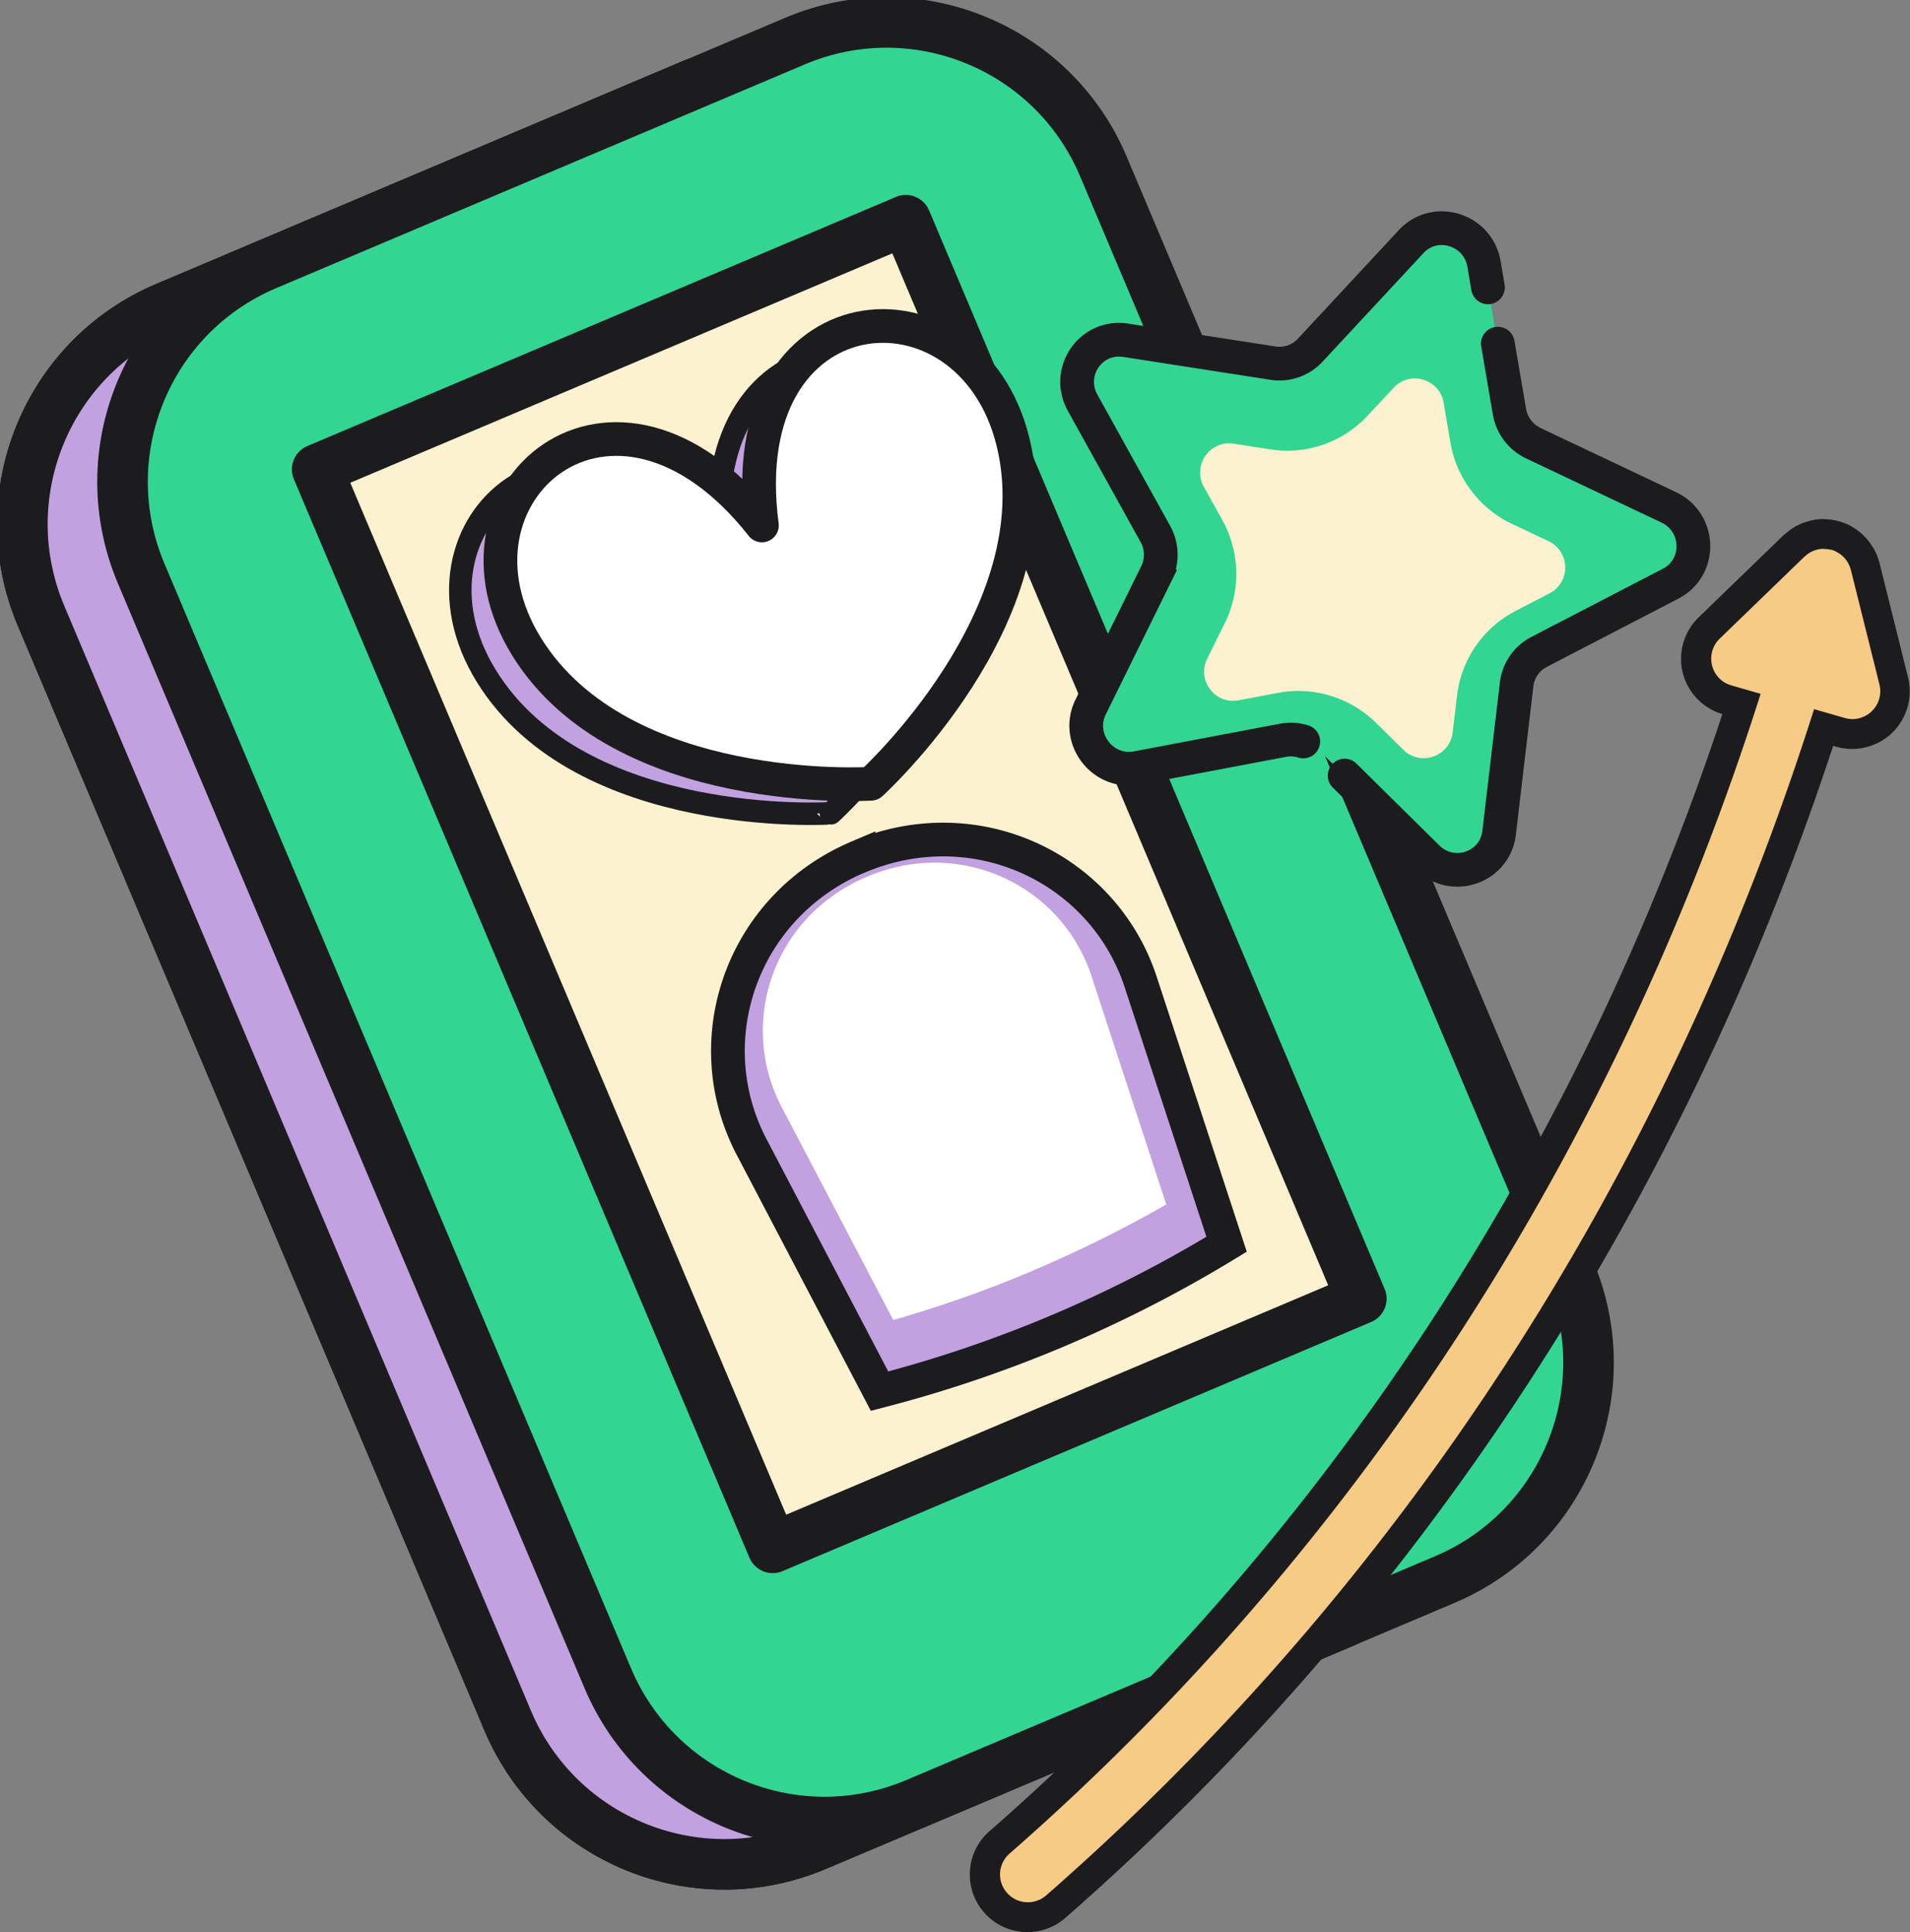 <svg xmlns="http://www.w3.org/2000/svg" width="170" height="172" fill="none"><rect width="100%" height="100%" fill="#808080" stroke="none"/><g clip-path="url(#a)"><path d="M61.842 7.428 32.606 19.805l-17.828 7.542C4.132 31.854-.855 44.151 3.655 54.82l41.527 98.324c4.501 10.668 16.784 15.652 27.44 11.146l17.828-7.543 29.235-12.377" fill="#33D593"/><path d="M61.842 7.428 32.606 19.805l-17.828 7.542C4.132 31.854-.855 44.151 3.655 54.82l41.527 98.324c4.501 10.668 16.784 15.652 27.44 11.146l17.828-7.543 29.235-12.377" stroke="#1C1C1F" stroke-width="4.5" stroke-linecap="round" stroke-linejoin="round"/><g style="mix-blend-mode:multiply"><path d="M61.842 7.428 32.606 19.805l-17.828 7.542C4.132 31.854-.855 44.151 3.655 54.82l41.527 98.324c4.501 10.668 16.784 15.652 27.44 11.146l17.828-7.543 29.235-12.377" fill="#C2A1E0"/><path d="M61.842 7.428 32.606 19.805l-17.828 7.542C4.132 31.854-.855 44.151 3.655 54.82l41.527 98.324c4.501 10.668 16.784 15.652 27.44 11.146l17.828-7.543 29.235-12.377" stroke="#1C1C1F" stroke-width="4.5" stroke-linecap="round" stroke-linejoin="round"/></g><path d="m81.534 160.521 47.062-19.922c10.652-4.509 15.636-16.809 11.132-27.474L98.201 14.802C93.697 4.137 81.411-.852 70.759 3.657L23.697 23.578c-10.652 4.51-15.636 16.81-11.132 27.474l41.527 98.324c4.504 10.664 16.79 15.654 27.442 11.145" fill="#33D593" stroke="#1C1C1F" stroke-width="4.5" stroke-linecap="round" stroke-linejoin="round"/><path d="m68.776 137.777 52.388-22.176-40.545-96L28.23 41.777z" fill="#FCF2CF" stroke="#1C1C1F" stroke-width="4.5" stroke-linecap="round" stroke-linejoin="round"/><path d="M91.498 170.672a3.83 3.83 0 0 1-2.865-1.301 3.78 3.78 0 0 1-.928-2.754 3.83 3.83 0 0 1 1.29-2.611c30.341-26.542 53.157-61.557 66.041-101.325l-1.291-.372a3.81 3.81 0 0 1-1.592-6.392l7.605-7.348.168-.142c.151-.124.292-.23.442-.319l.124-.08c.168-.096.363-.185.557-.256l.142-.044a3 3 0 0 1 .53-.124c.027 0 .08-.018.133-.027q.252-.026.478-.026h.291c.204.026.372.053.531.088h.035l.204.053c.185.054.38.133.566.222l.15.08c.177.097.336.194.486.31l.098.07a4 4 0 0 1 .451.425l.088.098c.142.168.248.318.345.477l.053.08q.16.279.265.584l.045.133c.035.115.062.186.079.257l2.538 10.199a3.814 3.814 0 0 1-2.591 4.568 3.76 3.76 0 0 1-2.131.01l-1.503-.435c-13.292 41.185-36.903 77.457-68.349 104.955a3.77 3.77 0 0 1-2.494.938z" fill="#F6CB85"/><path d="M162.329 48.87h.212c.124.009.257.027.381.062h.07s.018.009.027.009a2 2 0 0 1 .477.203 4 4 0 0 1 .363.23c.106.09.212.186.301.284.026.026.044.053.07.08.08.097.151.194.213.3.008.018.026.036.035.054.071.124.124.248.177.38.009.036.026.071.035.107.018.044.036.088.044.141l2.547 10.208a2.484 2.484 0 0 1-2.396 3.08c-.23 0-.46-.034-.681-.096l-2.742-.788c-13.158 41.521-36.628 77.846-68.348 105.592a2.5 2.5 0 0 1-.92.504 2.46 2.46 0 0 1-2.573-.743 2.463 2.463 0 0 1 .239-3.488c31.004-27.118 53.96-62.628 66.845-103.229l-2.609-.752a2.47 2.47 0 0 1-1.715-1.78 2.48 2.48 0 0 1 .681-2.381l7.56-7.313s.036-.027.053-.044c.036-.027.062-.053.098-.08.088-.07.177-.142.274-.195.026-.018.044-.035.071-.044a2 2 0 0 1 .371-.168c.035-.01.071-.027.106-.036a2 2 0 0 1 .327-.08c.036 0 .062-.017.098-.017a3 3 0 0 1 .3-.018zm-.009-2.674a5 5 0 0 0-.645.045c-.08.008-.159.026-.239.044a5 5 0 0 0-.646.16c-.079.026-.15.043-.221.07-.274.097-.53.221-.778.354a2 2 0 0 0-.186.115 6 6 0 0 0-.539.39l-.141.115-.177.15-7.561 7.313a5.16 5.16 0 0 0-1.415 4.931 5.17 5.17 0 0 0 3.528 3.683c-12.875 39.007-35.39 73.34-65.227 99.431a5.07 5.07 0 0 0-1.742 3.514 5.1 5.1 0 0 0 1.256 3.719 5.12 5.12 0 0 0 3.865 1.753 5.1 5.1 0 0 0 3.37-1.266c31.312-27.383 54.906-63.416 68.338-104.327l.275.08a5.2 5.2 0 0 0 2.882-.018 5.2 5.2 0 0 0 2.096-1.221 5.16 5.16 0 0 0 1.415-4.932l-2.547-10.207a3 3 0 0 0-.097-.31 3 3 0 0 0-.071-.204 4.5 4.5 0 0 0-.362-.779l-.053-.088-.053-.071a5 5 0 0 0-.407-.567l-.142-.168a5.6 5.6 0 0 0-.628-.593l-.088-.071-.08-.053a6 6 0 0 0-.592-.372c-.08-.044-.142-.08-.212-.106a4.6 4.6 0 0 0-.787-.301l-.124-.036h-.027l-.141-.044h-.071a3.6 3.6 0 0 0-.619-.097c-.08 0-.15-.01-.221-.018h-.221z" fill="#1C1C1F"/><path d="m97.074 62.928 5.854-11.88a3.8 3.8 0 0 0-.097-3.524l-6.473-11.677c-1.53-2.754.734-6.038 3.829-5.56l13.114 2.036a3.72 3.72 0 0 0 3.307-1.142l8.994-9.677c2.122-2.284 5.951-1.106 6.482 1.992l2.255 13.139a3.82 3.82 0 0 0 2.14 2.815l12.035 5.701c2.839 1.346 2.945 5.356.177 6.79l-11.726 6.083a3.75 3.75 0 0 0-1.99 2.886l-1.556 13.2c-.371 3.116-4.13 4.409-6.376 2.205l-9.497-9.385a3.8 3.8 0 0 0-3.37-1.036l-12.999 2.462c-3.069.575-5.5-2.63-4.12-5.427z" fill="#33D593"/><path d="M129.092 39.388c.468 2.718 2.034 5.126 4.439 6.675.38.248.778.443 1.185.638l3.113 1.47c1.936.92 1.989 3.665.079 4.647l-3.024 1.567a9.78 9.78 0 0 0-5.2 7.534l-.389 3.276c-.256 2.143-2.856 3.063-4.395 1.54l-2.423-2.39a9.85 9.85 0 0 0-8.719-2.673l-3.511.664c-2.105.398-3.749-1.78-2.803-3.701l1.583-3.205a9.86 9.86 0 0 0-.23-9.128l-1.654-2.983c-1.043-1.886.531-4.152 2.662-3.825l3.263.505a9.75 9.75 0 0 0 8.649-2.992l2.316-2.488c1.46-1.576 4.095-.788 4.457 1.328l.602 3.532z" fill="#FCF2CF"/><path d="M115.998 66a3.76 3.76 0 0 0-1.804-.106l-12.999 2.462c-3.069.575-5.5-2.63-4.121-5.427l5.854-11.882a3.8 3.8 0 0 0-.097-3.523l-6.473-11.677c-1.53-2.754.734-6.038 3.829-5.56l13.114 2.036a3.72 3.72 0 0 0 3.307-1.142l8.994-9.677c2.122-2.284 5.951-1.106 6.482 1.992l.353 2.08m.879 5.012 1.034 6.056a3.83 3.83 0 0 0 2.14 2.815l12.036 5.701c2.839 1.346 2.945 5.356.177 6.79l-11.726 6.083a3.75 3.75 0 0 0-1.99 2.886l-1.556 13.2c-.372 3.116-4.13 4.409-6.376 2.204l-7.375-7.286" stroke="#1C1C1F" stroke-width="3" stroke-miterlimit="10" stroke-linecap="round"/><path d="M76.41 76.271c-10.417 4.409-14.476 16.343-9.516 25.816l11.39 21.743a114.1 114.1 0 0 0 30.889-13.076l-7.64-23.328C98.208 77.263 86.827 71.871 76.41 76.28zm-8.148-5.621c7.536 0 13.645-6.117 13.645-13.661 0-7.545-6.109-13.66-13.645-13.66s-13.645 6.115-13.645 13.66c0 7.544 6.11 13.66 13.645 13.66Z" fill="#C2A1E0" stroke="#1C1C1F" stroke-width="3" stroke-miterlimit="10"/><path d="M91.964 113.091a109 109 0 0 1-12.46 4.409l-9.948-18.99a14.6 14.6 0 0 1-.805-11.678c1.424-3.975 4.404-7.091 8.41-8.791s8.321-1.664 12.16.08a14.6 14.6 0 0 1 7.808 8.711l6.676 20.38a112 112 0 0 1-11.832 5.87zM71.324 64.24c-4.97 2.107-10.726-.23-12.83-5.206-2.106-4.975.229-10.739 5.199-12.846s10.727.23 12.831 5.215c2.105 4.984-.23 10.739-5.2 12.837" fill="#fff"/><path d="M64.244 49.402c-2.794-21.23 18.456-23.027 22.33-7.508 3.872 15.52-12.62 30.5-12.62 30.5S51.731 73.8 43.304 60.203c-8.428-13.59 7.676-27.605 20.94-10.81z" fill="#C2A1E0" stroke="#1C1C1F" stroke-width="2" stroke-linejoin="round"/><path d="M67.815 46.772c-2.795-21.23 18.455-23.027 22.329-7.508 3.873 15.52-12.62 30.5-12.62 30.5s-22.222 1.407-30.65-12.191c-8.427-13.59 7.676-27.605 20.94-10.81z" fill="#fff" stroke="#1C1C1F" stroke-width="3" stroke-linejoin="round"/></g><defs><clipPath id="a"><path fill="#fff" d="M0 0h170v172H0z"/></clipPath></defs></svg>